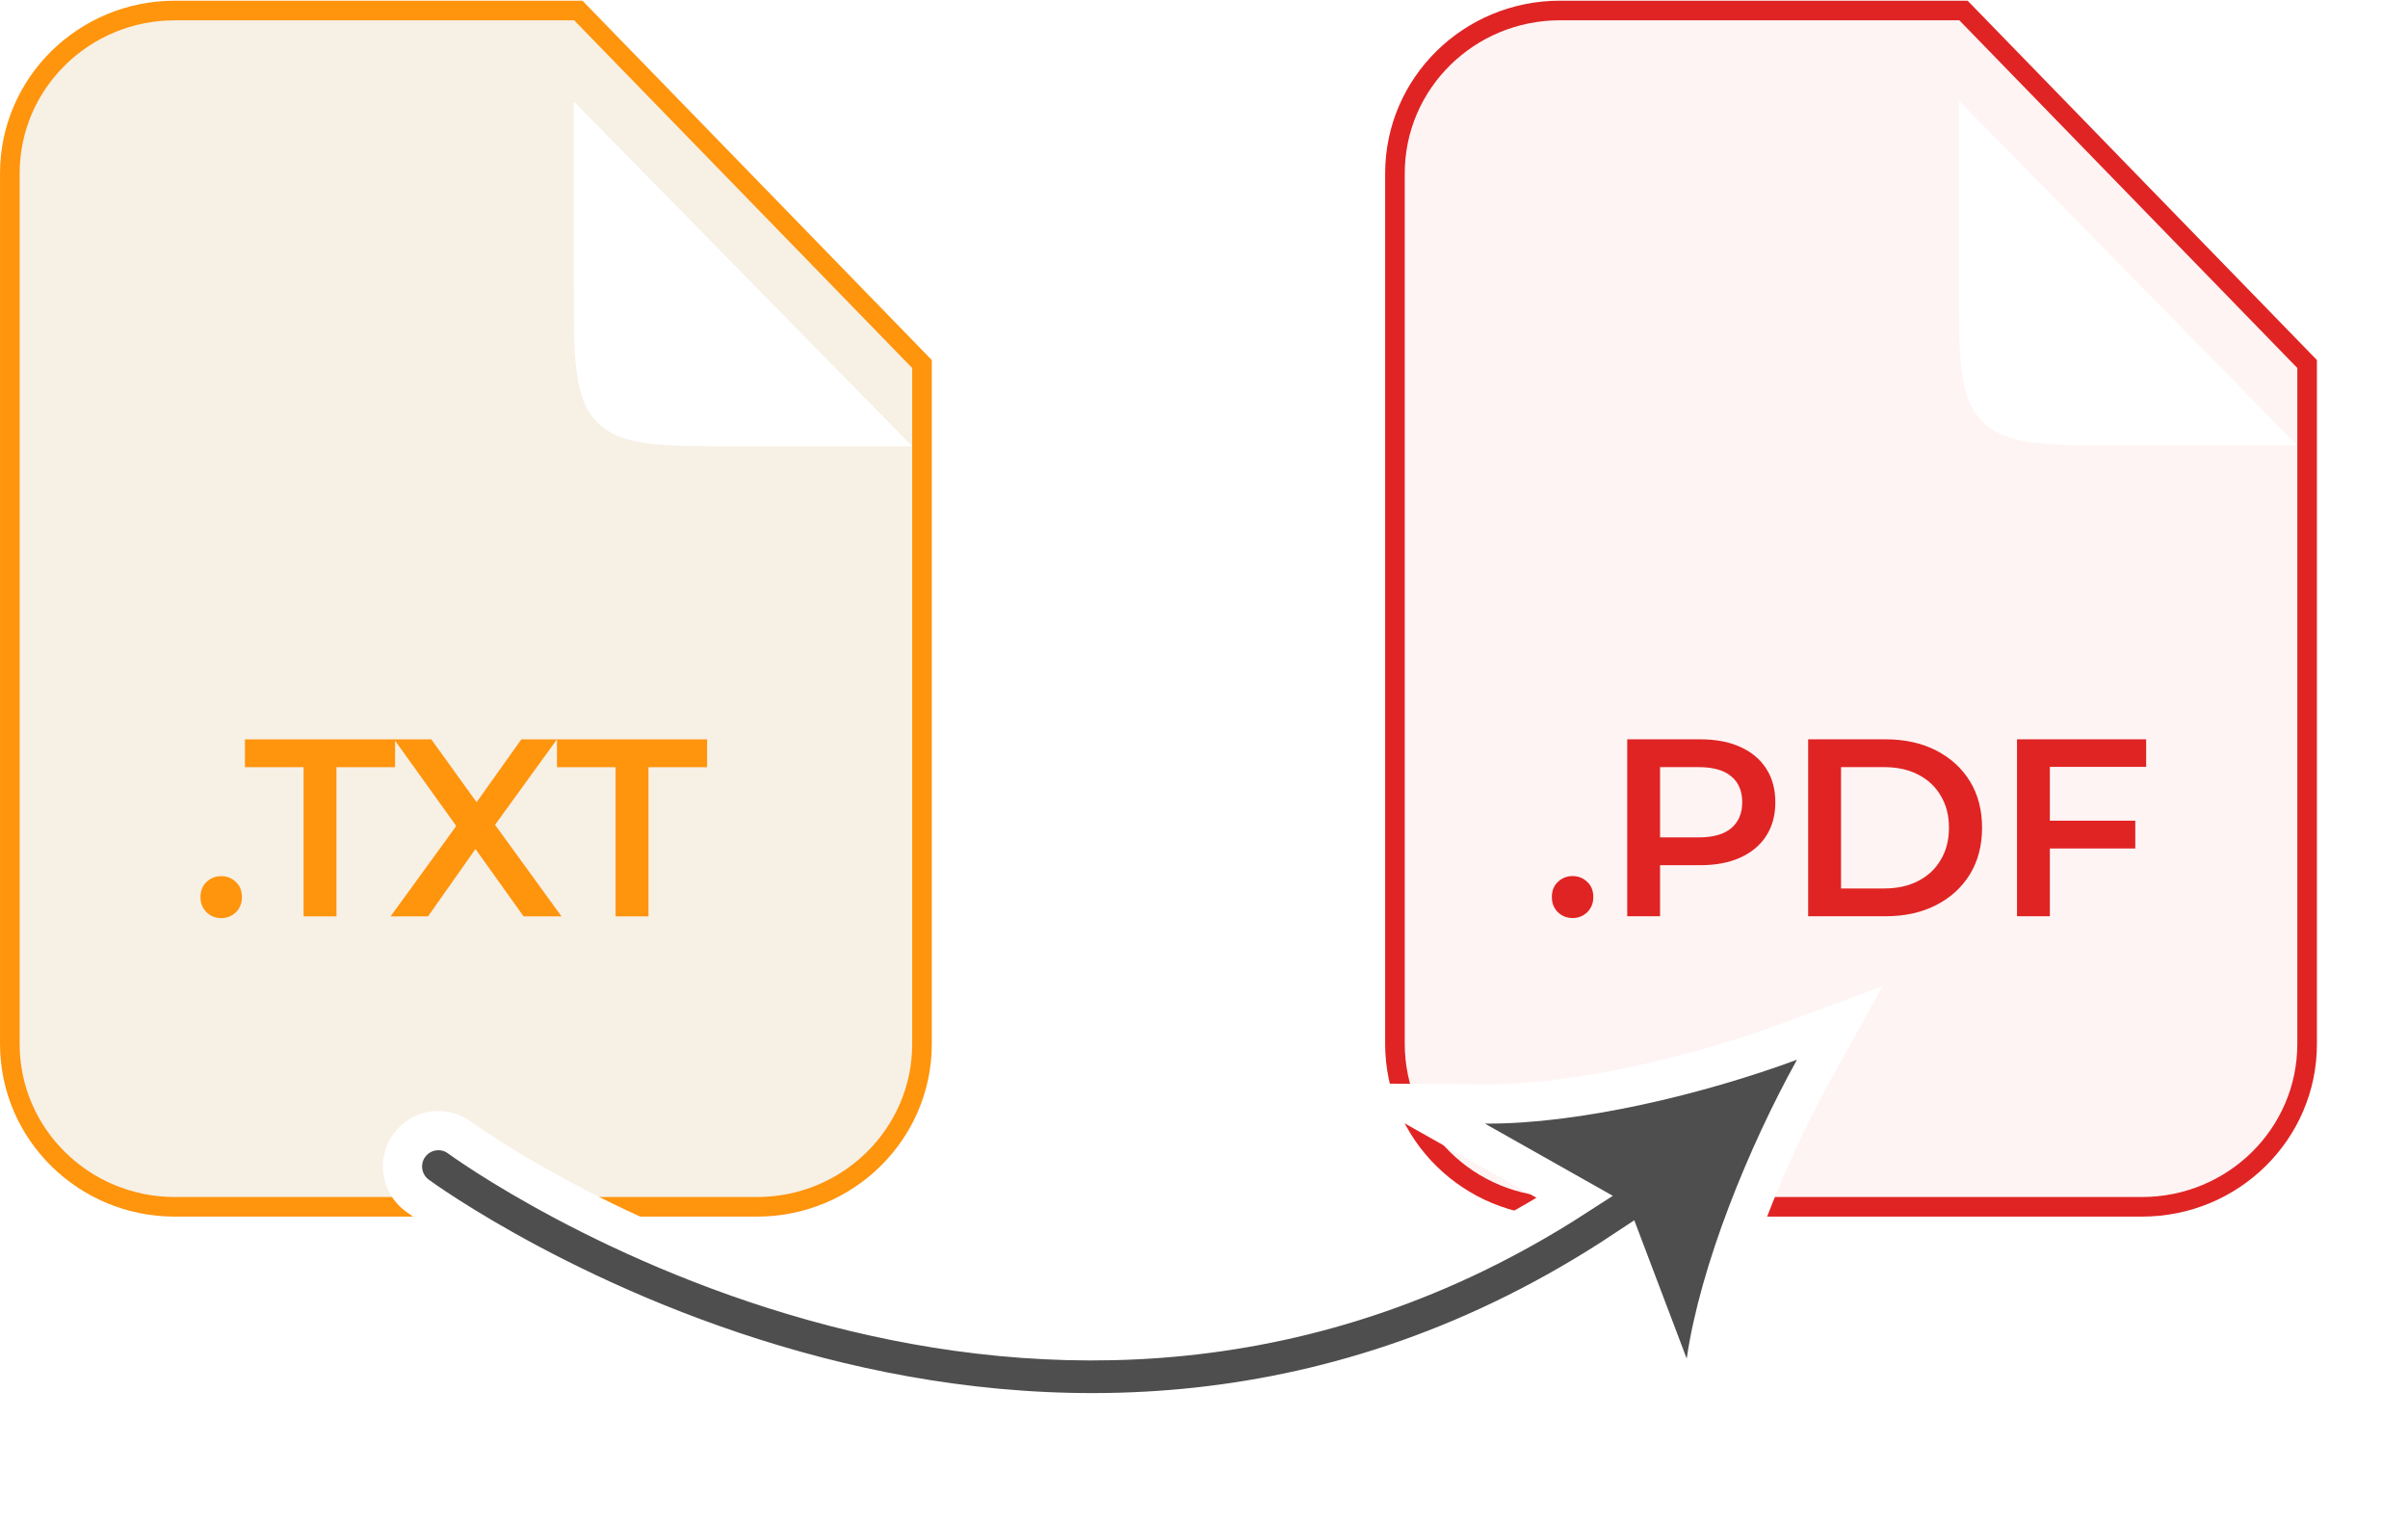 <svg width="204" height="129" viewBox="0 0 204 129" fill="none" xmlns="http://www.w3.org/2000/svg">
<path d="M195.454 88.428C195.454 96.059 189.183 102.224 181.472 102.225H132.16C124.448 102.225 118.177 96.059 118.177 88.428V14.685C118.177 7.054 124.448 0.888 132.16 0.888H166.339L166.584 1.14L195.219 30.594L195.454 30.835V88.428Z" fill="#E02424" fill-opacity="0.05" stroke="#E02424" stroke-width="1.661" stroke-linecap="round"/>
<g filter="url(#filter0_d_6033_327)">
<path fill-rule="evenodd" clip-rule="evenodd" d="M165.945 1.721V17.184C165.945 23.665 165.945 26.906 167.959 28.919C169.972 30.933 173.213 30.933 179.694 30.933H194.622L165.945 1.721Z" fill="white"/>
</g>
<path d="M133.225 77.765C132.74 77.765 132.326 77.601 131.983 77.273C131.64 76.93 131.469 76.502 131.469 75.988C131.469 75.445 131.64 75.017 131.983 74.703C132.326 74.374 132.74 74.21 133.225 74.21C133.71 74.21 134.124 74.374 134.467 74.703C134.81 75.017 134.981 75.445 134.981 75.988C134.981 76.502 134.81 76.93 134.467 77.273C134.124 77.601 133.71 77.765 133.225 77.765ZM137.854 77.615V62.625H144.021C145.349 62.625 146.484 62.839 147.426 63.267C148.382 63.696 149.118 64.31 149.632 65.109C150.146 65.909 150.403 66.858 150.403 67.957C150.403 69.056 150.146 70.006 149.632 70.805C149.118 71.605 148.382 72.219 147.426 72.647C146.484 73.075 145.349 73.29 144.021 73.29H139.395L140.638 71.983V77.615H137.854ZM140.638 72.283L139.395 70.934H143.893C145.12 70.934 146.041 70.677 146.655 70.163C147.283 69.635 147.597 68.9 147.597 67.957C147.597 67.001 147.283 66.266 146.655 65.752C146.041 65.238 145.12 64.981 143.893 64.981H139.395L140.638 63.61V72.283ZM153.183 77.615V62.625H159.736C161.363 62.625 162.791 62.939 164.018 63.567C165.246 64.195 166.203 65.066 166.888 66.18C167.573 67.293 167.916 68.607 167.916 70.12C167.916 71.619 167.573 72.933 166.888 74.06C166.203 75.174 165.246 76.045 164.018 76.673C162.791 77.301 161.363 77.615 159.736 77.615H153.183ZM155.967 75.26H159.607C160.735 75.26 161.706 75.046 162.519 74.617C163.347 74.189 163.983 73.589 164.425 72.818C164.882 72.047 165.111 71.148 165.111 70.12C165.111 69.078 164.882 68.178 164.425 67.422C163.983 66.651 163.347 66.051 162.519 65.623C161.706 65.195 160.735 64.981 159.607 64.981H155.967V75.26ZM173.423 69.52H180.897V71.876H173.423V69.52ZM173.659 77.615H170.875V62.625H181.818V64.959H173.659V77.615Z" fill="#E02424"/>
<path d="M78.11 88.43C78.11 96.061 71.84 102.226 64.128 102.227H14.816C7.104 102.227 0.833 96.061 0.833 88.43V14.688C0.833 7.056 7.104 0.89 14.816 0.89H48.995L49.24 1.142L77.875 30.596L78.11 30.837V88.43Z" fill="#F7F0E5" stroke="#FF940D" stroke-width="1.661" stroke-linecap="round"/>
<g filter="url(#filter1_d_6033_327)">
<path fill-rule="evenodd" clip-rule="evenodd" d="M48.609 1.719V17.182C48.609 23.663 48.609 26.904 50.623 28.917C52.636 30.931 55.877 30.931 62.358 30.931H77.286L48.609 1.719Z" fill="white"/>
</g>
<path d="M18.74 77.771C18.255 77.771 17.841 77.607 17.498 77.278C17.156 76.936 16.984 76.507 16.984 75.994C16.984 75.451 17.156 75.023 17.498 74.709C17.841 74.38 18.255 74.216 18.74 74.216C19.226 74.216 19.64 74.38 19.982 74.709C20.325 75.023 20.496 75.451 20.496 75.994C20.496 76.507 20.325 76.936 19.982 77.278C19.64 77.607 19.226 77.771 18.74 77.771ZM25.72 77.621V64.987H20.751V62.631H33.472V64.987H28.503V77.621H25.72ZM33.092 77.621L39.41 68.927V71.025L33.392 62.631H36.54L41.016 68.841L39.731 68.862L44.164 62.631H47.183L41.209 70.876V68.862L47.569 77.621H44.356L39.645 71.025H40.909L36.262 77.621H33.092ZM52.153 77.621V64.987H47.185V62.631H59.905V64.987H54.937V77.621H52.153Z" fill="#FF940D"/>
<path d="M153.689 90.571C149.687 97.786 145.646 107.686 144.537 115.323L143.614 121.677L141.34 115.674L137.636 105.902C113.132 122.143 88.288 121.53 69.276 116.61C49.31 111.443 35.672 101.512 35.31 101.243L35.304 101.238L35.298 101.233C34.66 100.749 34.239 100.032 34.127 99.238C34.015 98.445 34.22 97.639 34.698 96.996L34.889 96.766C35.356 96.252 35.989 95.911 36.682 95.806L36.98 95.775C37.575 95.744 38.166 95.889 38.68 96.191L38.93 96.356L38.951 96.371C38.959 96.377 38.971 96.386 38.985 96.397C39.014 96.418 39.056 96.447 39.109 96.485C39.217 96.562 39.373 96.67 39.574 96.809C39.978 97.086 40.567 97.482 41.329 97.969C42.853 98.942 45.065 100.277 47.858 101.761C53.45 104.73 61.355 108.282 70.733 110.711C88.305 115.262 110.982 115.868 133.426 101.391L124.979 96.623L119.388 93.467L125.809 93.516C133.526 93.573 143.922 91.072 151.661 88.208L155.864 86.652L153.689 90.571Z" fill="#4E4E4E" stroke="white" stroke-width="3.323" stroke-linecap="round"/>
<defs>
<filter id="filter0_d_6033_327" x="157.448" y="0.021" width="45.674" height="46.205" filterUnits="userSpaceOnUse" color-interpolation-filters="sRGB">
<feFlood flood-opacity="0" result="BackgroundImageFix"/>
<feColorMatrix in="SourceAlpha" type="matrix" values="0 0 0 0 0 0 0 0 0 0 0 0 0 0 0 0 0 0 127 0" result="hardAlpha"/>
<feOffset dy="6.798"/>
<feGaussianBlur stdDeviation="4.249"/>
<feComposite in2="hardAlpha" operator="out"/>
<feColorMatrix type="matrix" values="0 0 0 0 0 0 0 0 0 0 0 0 0 0 0 0 0 0 0.06 0"/>
<feBlend mode="normal" in2="BackgroundImageFix" result="effect1_dropShadow_6033_327"/>
<feBlend mode="normal" in="SourceGraphic" in2="effect1_dropShadow_6033_327" result="shape"/>
</filter>
<filter id="filter1_d_6033_327" x="40.017" y="0" width="45.865" height="46.396" filterUnits="userSpaceOnUse" color-interpolation-filters="sRGB">
<feFlood flood-opacity="0" result="BackgroundImageFix"/>
<feColorMatrix in="SourceAlpha" type="matrix" values="0 0 0 0 0 0 0 0 0 0 0 0 0 0 0 0 0 0 127 0" result="hardAlpha"/>
<feOffset dy="6.874"/>
<feGaussianBlur stdDeviation="4.296"/>
<feComposite in2="hardAlpha" operator="out"/>
<feColorMatrix type="matrix" values="0 0 0 0 0 0 0 0 0 0 0 0 0 0 0 0 0 0 0.06 0"/>
<feBlend mode="normal" in2="BackgroundImageFix" result="effect1_dropShadow_6033_327"/>
<feBlend mode="normal" in="SourceGraphic" in2="effect1_dropShadow_6033_327" result="shape"/>
</filter>
</defs>
</svg>
